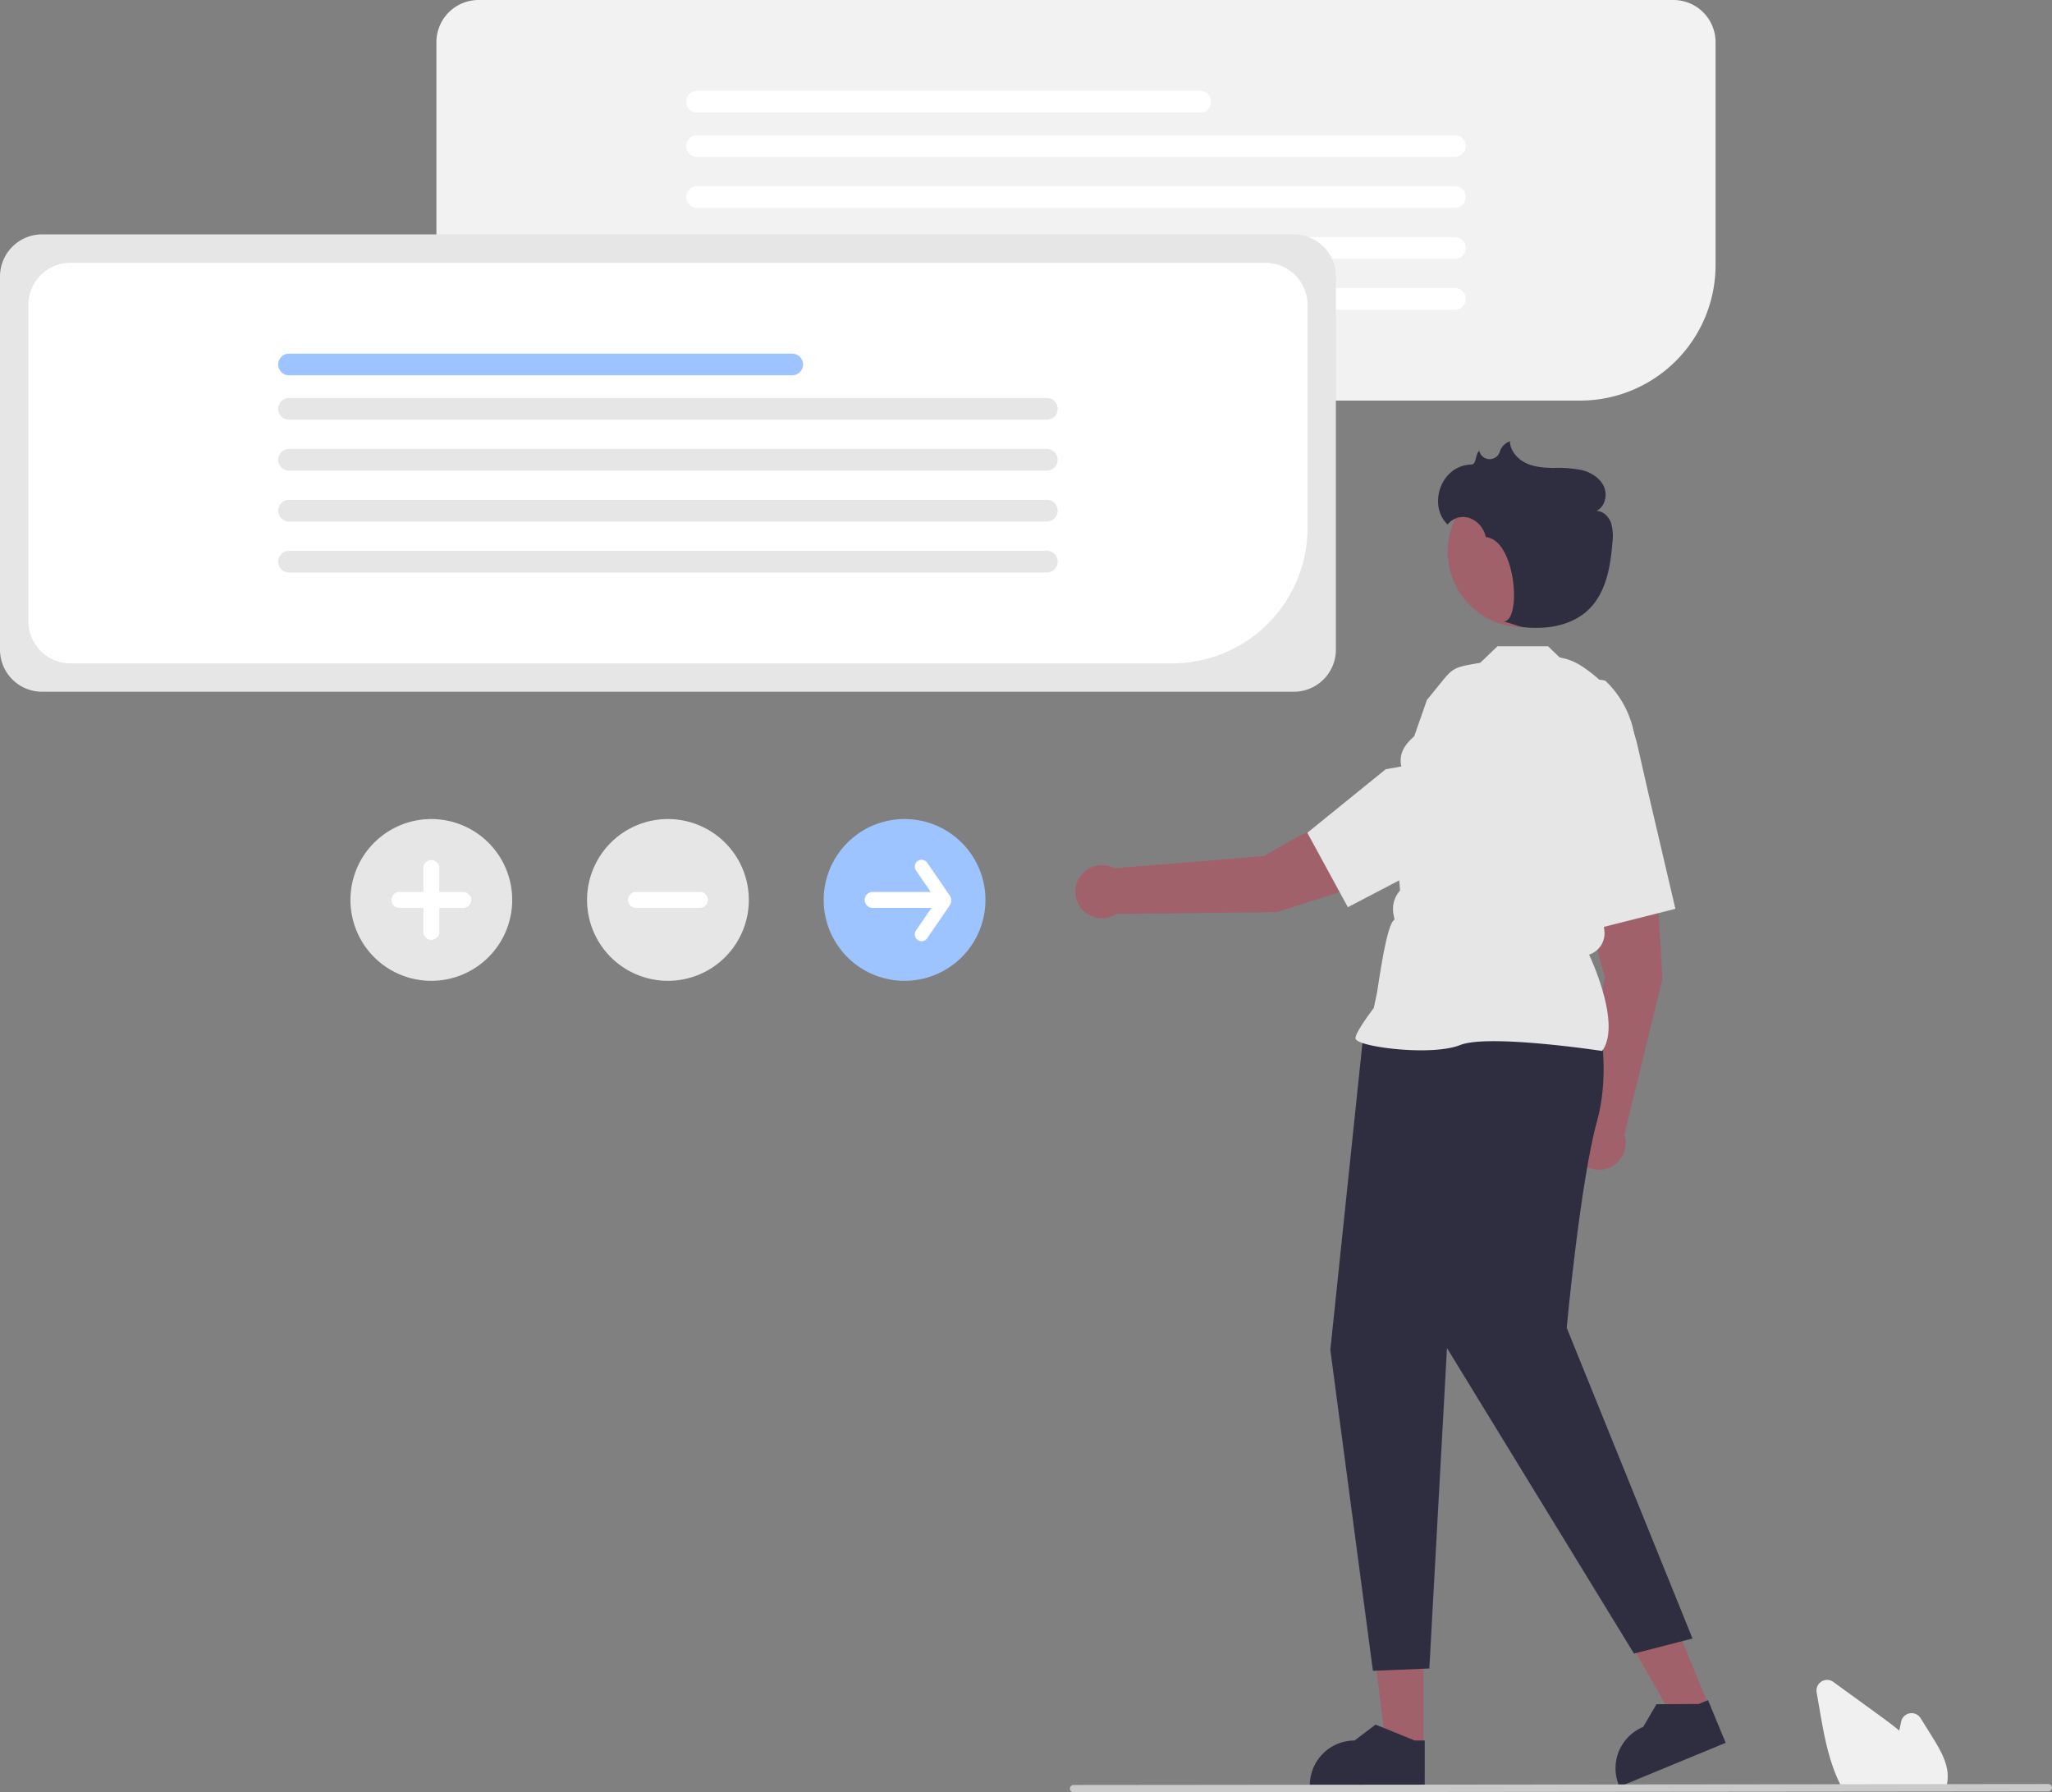 <svg xmlns="http://www.w3.org/2000/svg" data-name="Layer 1" width="663.81" height="579.749" viewBox="0 0 663.81 579.749" xmlns:xlink="http://www.w3.org/1999/xlink"><rect x="0" y="0" width="663.81" height="579.749" fill="#808080" stroke="none"/><path d="M779.295,289.7H422.886a13.625,13.625,0,0,1-13.609-13.609V173.735a13.625,13.625,0,0,1,13.609-13.609H809.46a13.625,13.625,0,0,1,13.609,13.609v72.192A43.823,43.823,0,0,1,779.295,289.7Z" transform="translate(-268.095 -160.126)" fill="#f2f2f2"/><path d="M656.354,196.529H493.601a3.51,3.51,0,1,1,0-7.02H656.354a3.51,3.51,0,0,1,0,7.02Z" transform="translate(-268.095 -160.126)" fill="#fff"/><path d="M738.743,210.884H493.601a3.51,3.51,0,1,1,0-7.02H738.743a3.51,3.51,0,0,1,0,7.02Z" transform="translate(-268.095 -160.126)" fill="#fff"/><path d="M738.743,227.362H493.601a3.51,3.51,0,1,1,0-7.02H738.743a3.51,3.51,0,0,1,0,7.02Z" transform="translate(-268.095 -160.126)" fill="#fff"/><path d="M738.743,243.839H493.601a3.51,3.51,0,1,1,0-7.02H738.743a3.51,3.51,0,0,1,0,7.02Z" transform="translate(-268.095 -160.126)" fill="#fff"/><path d="M738.743,260.317H493.601a3.51,3.51,0,1,1,0-7.02H738.743a3.51,3.51,0,0,1,0,7.02Z" transform="translate(-268.095 -160.126)" fill="#fff"/><path d="M686.64,383.88H281.704a13.625,13.625,0,0,1-13.609-13.609V249.548a13.625,13.625,0,0,1,13.609-13.609H686.64a13.625,13.625,0,0,1,13.609,13.609V370.271A13.625,13.625,0,0,1,686.64,383.88Z" transform="translate(-268.095 -160.126)" fill="#e6e6e6"/><path d="M647.295,374.7H290.886a13.625,13.625,0,0,1-13.609-13.609V258.735a13.625,13.625,0,0,1,13.609-13.609H677.46a13.625,13.625,0,0,1,13.609,13.609v72.192A43.823,43.823,0,0,1,647.295,374.7Z" transform="translate(-268.095 -160.126)" fill="#fff"/><path d="M524.354,281.529H361.601a3.51,3.51,0,1,1,0-7.02H524.354a3.51,3.51,0,0,1,0,7.02Z" transform="translate(-268.095 -160.126)" fill="#9ec4ff"/><path d="M606.743,295.884H361.601a3.51,3.51,0,1,1,0-7.02H606.743a3.51,3.51,0,0,1,0,7.02Z" transform="translate(-268.095 -160.126)" fill="#e6e6e6"/><path d="M606.743,312.361H361.601a3.51,3.51,0,1,1,0-7.02H606.743a3.51,3.51,0,0,1,0,7.02Z" transform="translate(-268.095 -160.126)" fill="#e6e6e6"/><path d="M606.743,328.839H361.601a3.51,3.51,0,1,1,0-7.02H606.743a3.51,3.51,0,0,1,0,7.02Z" transform="translate(-268.095 -160.126)" fill="#e6e6e6"/><path d="M606.743,345.317H361.601a3.51,3.51,0,1,1,0-7.02H606.743a3.51,3.51,0,0,1,0,7.02Z" transform="translate(-268.095 -160.126)" fill="#e6e6e6"/><path d="M407.624,477.383a26.164,26.164,0,1,1,26.164-26.164A26.164,26.164,0,0,1,407.624,477.383Z" transform="translate(-268.095 -160.126)" fill="#e6e6e6"/><path d="M417.948,448.638h-7.743v-7.743a2.581,2.581,0,0,0-5.162,0v7.743h-7.743a2.581,2.581,0,0,0,0,5.162h7.743v7.743a2.581,2.581,0,0,0,5.162,0V453.8h7.743a2.581,2.581,0,1,0,0-5.162Z" transform="translate(-268.095 -160.126)" fill="#fff"/><path d="M484.172,477.383a26.164,26.164,0,1,1,26.164-26.164A26.164,26.164,0,0,1,484.172,477.383Z" transform="translate(-268.095 -160.126)" fill="#e6e6e6"/><path d="M494.495,448.638H473.848a2.581,2.581,0,0,0,0,5.162h20.647a2.581,2.581,0,1,0,0-5.162Z" transform="translate(-268.095 -160.126)" fill="#fff"/><path d="M560.719,477.383a26.164,26.164,0,1,1,26.164-26.164A26.164,26.164,0,0,1,560.719,477.383Z" transform="translate(-268.095 -160.126)" fill="#9ec4ff"/><path d="M575.438,449.976,568.021,439.15a2.2,2.2,0,0,0-3.629,2.487l4.797,7.002H550.395a2.581,2.581,0,1,0,0,5.162h19.029l-5.033,7.346a2.2,2.2,0,0,0,3.629,2.487l7.417-10.826a2.903,2.903,0,0,0,0-2.83Z" transform="translate(-268.095 -160.126)" fill="#fff"/><polygon points="460.467 565.314 448.382 565.313 442.632 518.694 460.47 518.695 460.467 565.314" fill="#a0616a"/><path d="M728.988,738.048l-37.166-.001v-.47a14.467,14.467,0,0,1,14.466-14.466h.001l6.789-5.15,12.667,5.151,3.244 0Z" transform="translate(-268.095 -160.126)" fill="#2f2e41"/><polygon points="553.032 552.243 541.862 556.856 518.748 515.964 535.235 509.155 553.032 552.243" fill="#a0616a"/><path d="M826.334,723.858l-34.351,14.189-.179-.434a14.467,14.467,0,0,1,7.847-18.893l.001-0,4.308-7.352,13.674-.075,2.999-1.239Z" transform="translate(-268.095 -160.126)" fill="#2f2e41"/><path d="M787.309,476.141s-9.364-29.531-5.482-41.62l21.588-1.31,2.47,43.575-12.339,50.383a8.594,8.594,0,1,1-14.463-3.104Z" transform="translate(-268.095 -160.126)" fill="#a0616a"/><path d="M801.085,415.645l-3.236-14.238a41.687,41.687,0,0,0-18.544-26.104h0a18.25,18.25,0,0,0-19.264.013h0a18.207,18.207,0,0,0-6.295,24.048c6.663,12.307,6.697,26.253,16.557,26.645l-.386,5.121,13.58,29.668,26.575-6.708Z" transform="translate(-268.095 -160.126)" fill="#e6e6e6"/><path d="M783.299,480s6.914,22.995,1.462,42.627-9.847,66.983-9.847,66.983l40.698,100.501-18.933,4.881-60.494-98.827L730.477,699.816l-18.251.749L698.45,596.763l10.927-104.397Z" transform="translate(-268.095 -160.126)" fill="#2f2e41"/><path d="M786.356,500.068l.111-.155c5.904-8.265-2.975-28.126-4.315-31.005h0a7.228,7.228,0,0,0,4.948-7.72l-.577-4.907-.602-4.813,4.311-4.311.012-.108,2.481-21.708,3.607-14.418a31.654,31.654,0,0,0-8.984-30.676l-8.338-1.324-10.133-9.763H752.536l-5.603,5.353c-10.459,1.834-8.256,1.235-17.24,12.017l-11.298,32.321,1.018,4.611-.003,6.254,1.604,18.45a8.954,8.954,0,0,0-2.124,7.745l.341,1.702h0c-2.67,1.144-5.218,21.482-5.827,24.323l-.909,4.243c-.778,1.027-5.913,7.874-5.913,9.746,0,.281.207.553.653.854,3.5,2.37,24.639,4.805,33.2,1.379,9.119-3.646,45.369,1.824,45.734,1.879Z" transform="translate(-268.095 -160.126)" fill="#e6e6e6"/><path d="M677.095,437.011s26.269-16.424,38.943-15.675l6.646,20.582-41.586,13.245-51.868.598a8.594,8.594,0,1,1-.596-14.78Z" transform="translate(-268.095 -160.126)" fill="#a0616a"/><path d="M739.116,435.285l12.983-6.68a41.687,41.687,0,0,0,20.663-24.461h0a18.25,18.25,0,0,0-4.81-18.653h0a18.207,18.207,0,0,0-24.858-.107c-10.26,9.518-23.758,13.025-21.682,22.671l-5.055.901L691.005,429.497,704.12,453.565Z" transform="translate(-268.095 -160.126)" fill="#e6e6e6"/><circle cx="492.738" cy="178.455" r="24.428" fill="#a0616a"/><path d="M744.082,310.377c1.751-.052,1.15-3.352,2.56-4.405q.01.048.021.096a3.438,3.438,0,0,0,6.57.28,5.225,5.225,0,0,1,3.318-3.481c.088,3.059,2.402,5.714,5.162,7.035s5.907,1.541,8.967,1.586a39.577,39.577,0,0,1,9.131.692c2.967.749,5.853,2.509,7.121,5.294,1.268,2.785.363,6.62-2.409,7.916,2.147.011,3.97,1.783,4.712,3.798a15.082,15.082,0,0,1,.466,6.373c-.604,7.899-2.075,16.404-7.827,21.851-4.384,4.152-10.659,5.824-16.696,5.8-6.038-.024-4.976-.579-10.814-2.12,6.004.673,4.366-26.149-5.555-27.236a7.392,7.392,0,0,1-.257-.726,8.261,8.261,0,0,0-5.159-5.471,6.406,6.406,0,0,0-7.002,2.119C729.999,323.785,733.965,310.677,744.082,310.377Z" transform="translate(-268.095 -160.126)" fill="#2f2e41"/><path d="M897.411,738.849H864.225l-.143-.259c-.424-.77-.834-1.585-1.217-2.423-3.418-7.318-4.863-15.688-6.138-23.073l-.96-5.566a3.437,3.437,0,0,1,5.41-3.362q7.565,5.505,15.136,10.999c1.911,1.391,4.094,3,6.184,4.739.202-.979.413-1.962.624-2.931a3.439,3.439,0,0,1,6.281-1.086l3.883,6.238c2.832,4.556,5.332,9.045,4.822,13.887a.757.757,0,0,1-.013.176,10.947,10.947,0,0,1-.563,2.331Z" transform="translate(-268.095 -160.126)" fill="#f0f0f0"/><path d="M930.721,739.567l-315.358.307a1.191,1.191,0,0,1,0-2.381l315.358-.307a1.191,1.191,0,0,1,0,2.381Z" transform="translate(-268.095 -160.126)" fill="#cacaca"/></svg>